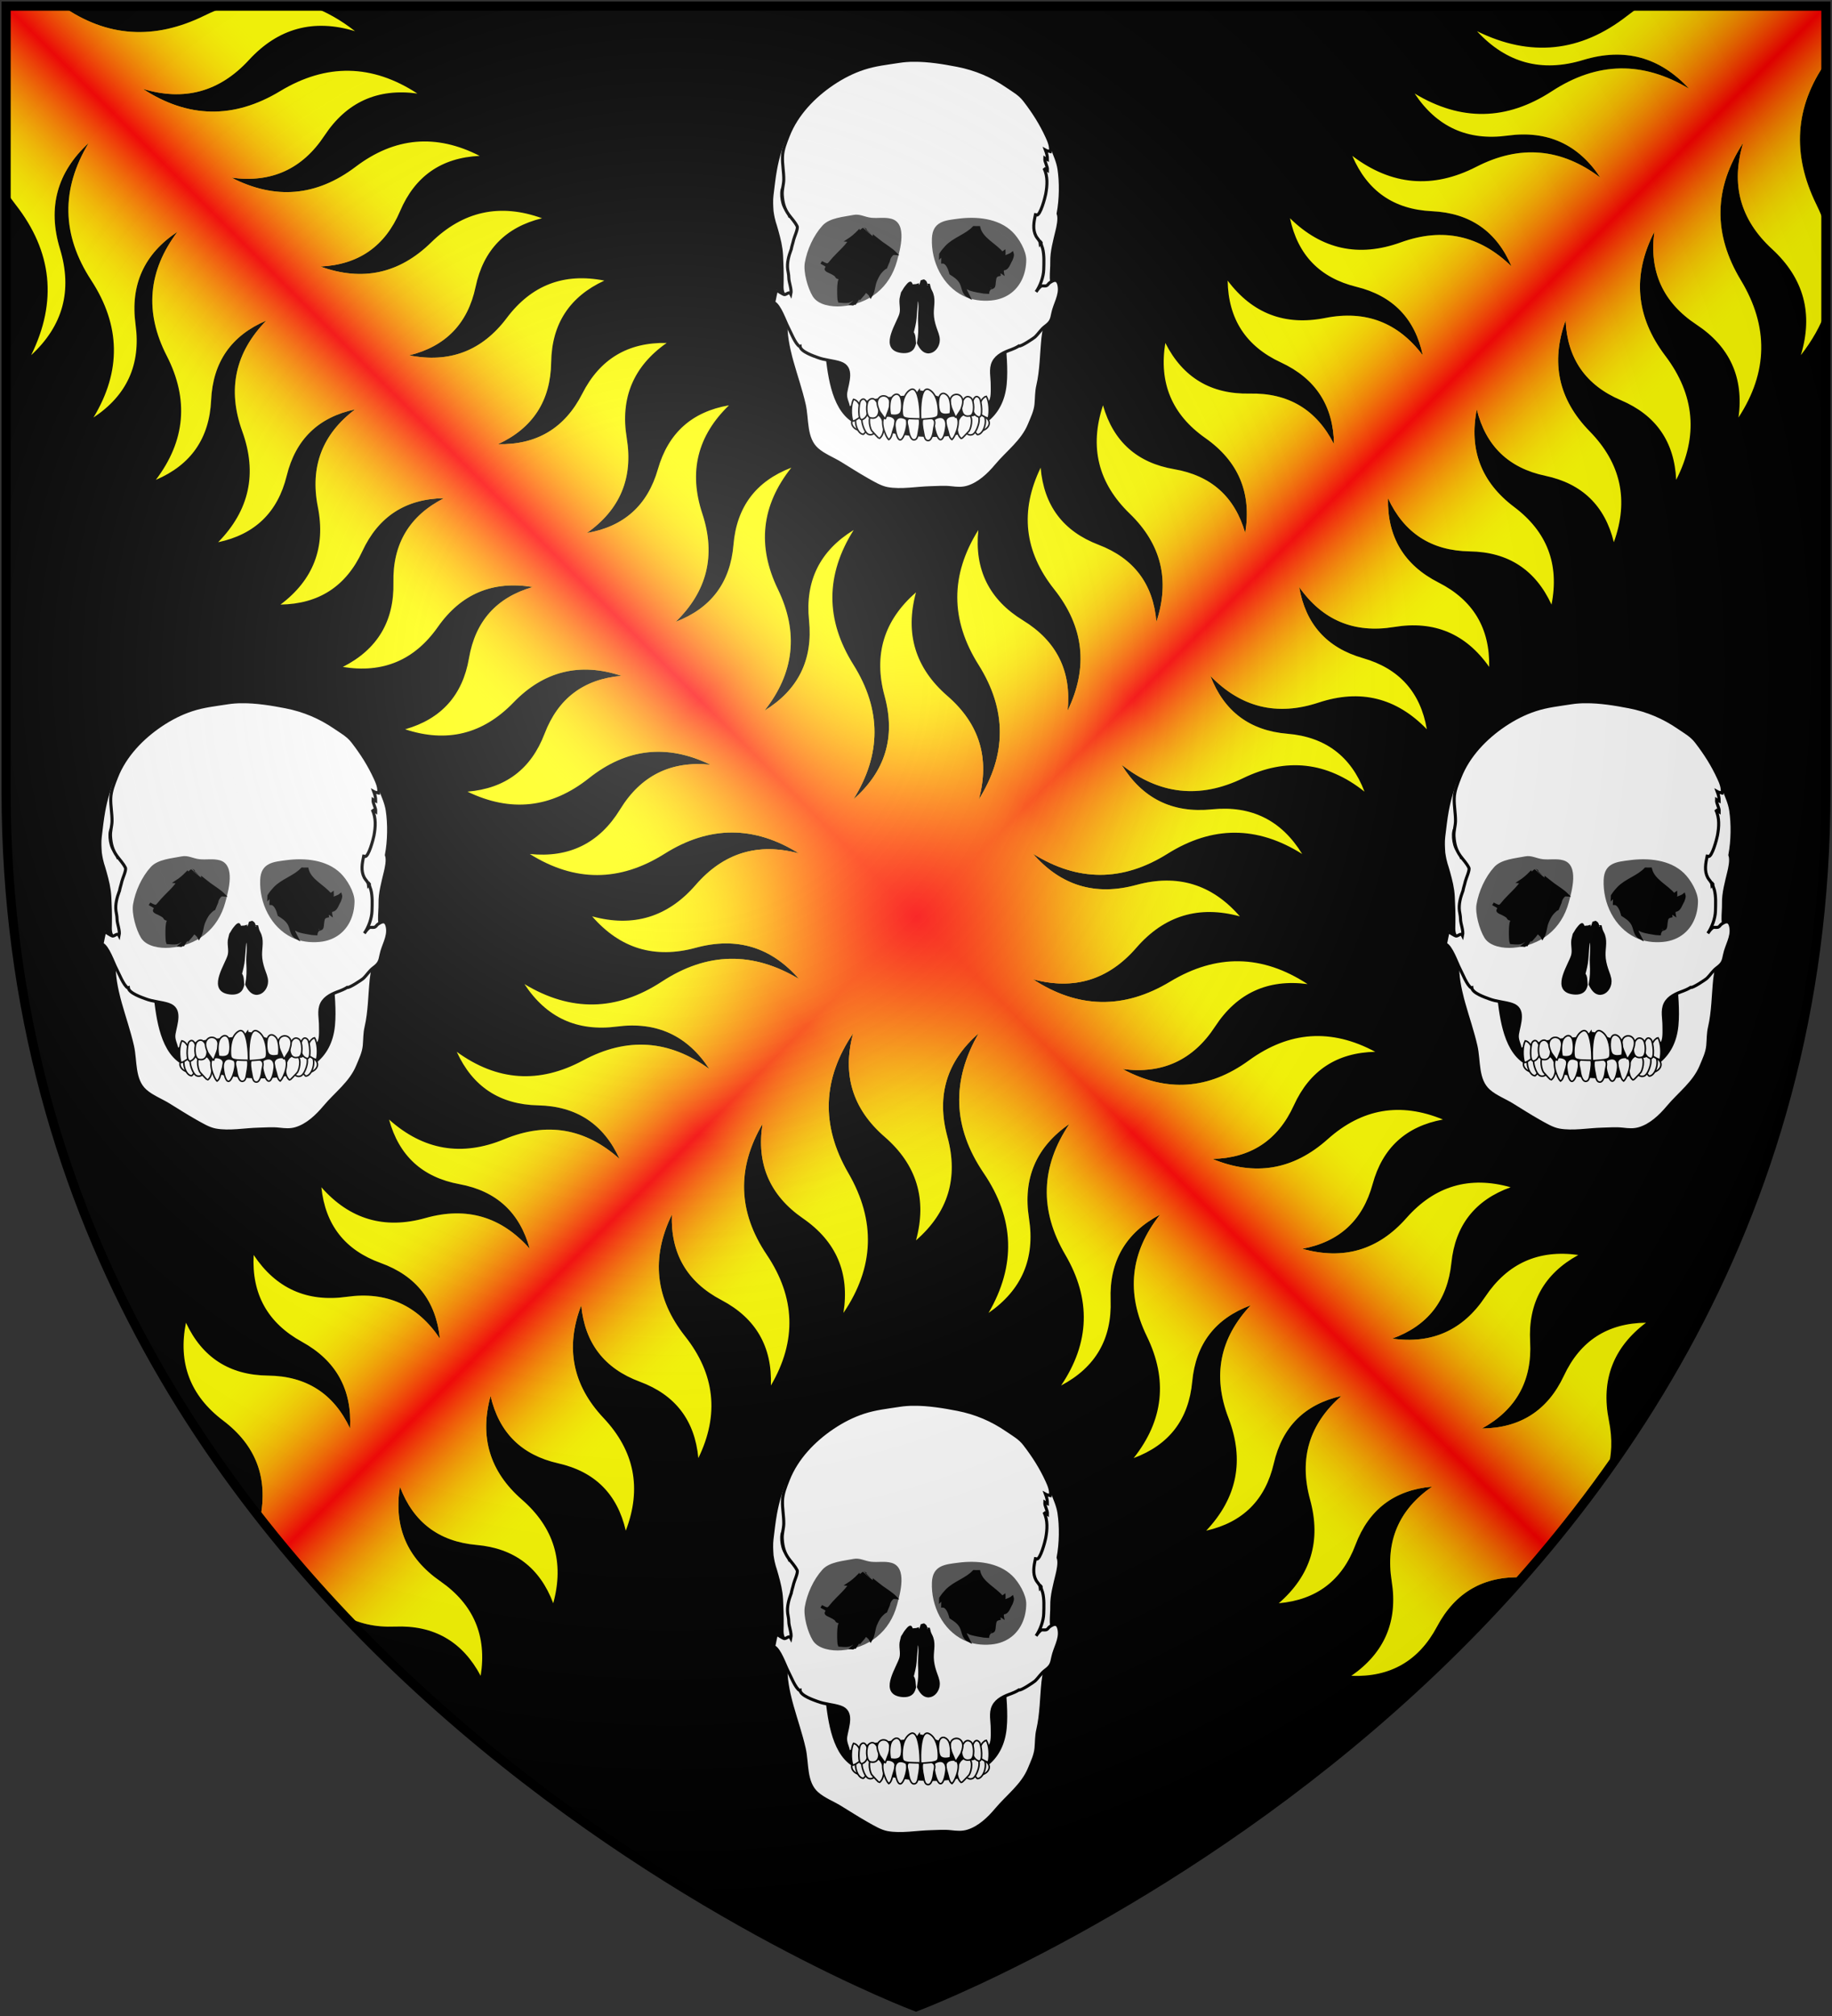 <svg xmlns="http://www.w3.org/2000/svg" width="600" height="660" xmlns:xlink="http://www.w3.org/1999/xlink">
<rect width="100%" height="100%" fill="#333333" stroke="none"/>
<defs>
  <radialGradient id="rg" gradientUnits="userSpaceOnUse" cx="220" cy="220" r="405">
    <stop style="stop-color:#fff;stop-opacity:.3" offset="0" />
    <stop style="stop-color:#fff;stop-opacity:.2" offset="0.2" />
    <stop style="stop-color:#666;stop-opacity:.1" offset="0.6" />
    <stop style="stop-color:#000;stop-opacity:.13" offset="1" />
  </radialGradient>
  <linearGradient id="red" gradientUnits="userSpaceOnUse" x1="0" x2="600" y1="0" y2="600">
    <stop style="stop-color:#ff0;stop-opacity:0" offset="0.44" />
    <stop style="stop-color:#f00;stop-opacity:1" offset="0.5" />
    <stop style="stop-color:#ff0;stop-opacity:0" offset="0.56" />
  </linearGradient>
  <linearGradient id="red2" gradientUnits="userSpaceOnUse" x1="0" x2="600" y1="600" y2="0">
    <stop style="stop-color:#ff0;stop-opacity:0" offset="0.44" />
    <stop style="stop-color:#f00;stop-opacity:1" offset="0.5" />
    <stop style="stop-color:#ff0;stop-opacity:0" offset="0.56" />
  </linearGradient>
  <radialGradient id="red3" gradientUnits="userSpaceOnUse" cx="300" cy="300" r="100">
    <stop style="stop-color:#f00;stop-opacity:1" offset="0" />
    <stop style="stop-color:#ff0;stop-opacity:0" offset="1" />
  </radialGradient>
  <path id="shield" d="m 2 2 v 257 c 0 286 298 398 298 398 c 0 0 298 -112 298 -398 V 2 Z"/>
  <path id="saltire" d="M 2 2 L 2 62.631 C 2.945 64.087 3.98 65.535 5.105 66.973 C 17.132 82.337 18.831 98.77 10.207 116.271 C 20.633 106.663 23.78 95.076 19.646 81.514 C 15.513 67.951 18.66 56.367 29.086 46.758 C 19.925 61.907 20.18 76.894 29.854 91.721 C 39.527 106.548 39.782 121.535 30.621 136.684 C 41.584 129.428 46.177 119.289 44.396 106.264 C 42.616 93.238 47.207 83.097 58.17 75.842 C 48.472 88.638 47.283 102.181 54.604 116.471 C 61.924 130.761 60.735 144.304 51.037 157.1 C 62.537 152.197 68.574 143.502 69.146 131.014 C 69.719 118.526 75.754 109.83 87.254 104.928 C 77.019 115.371 74.384 127.468 79.352 141.221 C 84.319 154.974 81.687 167.071 71.451 177.514 C 83.488 174.964 90.969 167.715 93.895 155.764 C 96.82 143.813 104.301 136.561 116.338 134.012 C 105.566 142.102 101.487 152.755 104.102 165.971 C 106.716 179.186 102.638 189.838 91.865 197.928 C 104.439 197.731 113.364 191.926 118.643 180.512 C 123.921 169.098 132.848 163.293 145.422 163.096 C 134.112 168.833 128.588 178.04 128.85 190.719 C 129.111 203.397 123.587 212.605 112.277 218.342 C 125.388 220.498 135.761 216.139 143.393 205.262 C 151.024 194.385 161.395 190.024 174.506 192.18 C 162.659 195.564 155.691 203.327 153.6 215.469 C 151.508 227.61 144.538 235.374 132.691 238.758 C 146.339 243.267 158.156 240.351 168.141 230.012 C 178.125 219.672 189.942 216.756 203.59 221.266 C 191.206 222.297 182.792 228.614 178.348 240.219 C 173.903 251.823 165.489 258.141 153.105 259.172 C 167.291 266.034 180.551 264.564 192.889 254.762 C 205.226 244.959 218.489 243.488 232.674 250.35 C 219.753 249.028 209.893 253.899 203.096 264.967 C 196.298 276.034 186.438 280.908 173.518 279.586 C 188.24 288.801 202.948 288.775 217.639 279.51 C 232.33 270.244 247.035 270.22 261.758 279.436 C 248.3 275.761 236.996 279.187 227.846 289.717 C 218.695 300.247 207.391 303.675 193.934 300 C 203.084 310.53 214.388 313.958 227.846 310.283 C 241.303 306.608 252.607 310.034 261.758 320.564 C 246.59 311.408 231.591 311.675 216.76 321.367 C 201.929 331.059 186.929 331.328 171.762 322.172 C 178.945 333.151 189.042 337.786 202.051 336.078 C 215.059 334.371 225.155 339.007 232.338 349.986 C 219.138 340.381 205.347 339.44 190.965 347.164 C 176.583 354.889 162.792 353.948 149.592 344.342 C 154.807 355.77 163.694 361.615 176.254 361.875 C 188.813 362.135 197.702 367.978 202.918 379.406 C 191.685 369.351 179.101 367.202 165.168 372.959 C 151.235 378.716 138.652 376.567 127.42 366.512 C 130.668 378.389 138.348 385.443 150.459 387.67 C 162.57 389.897 170.248 396.95 173.496 408.828 C 164.233 398.318 152.858 394.96 139.373 398.756 C 125.887 402.552 114.513 399.194 105.25 388.684 C 106.531 401.01 113.001 409.272 124.662 413.467 C 136.324 417.662 142.795 425.921 144.076 438.248 C 136.779 427.295 126.611 422.729 113.576 424.551 C 100.541 426.373 90.376 421.809 83.078 410.855 C 82.391 423.631 87.655 433.099 98.867 439.262 C 110.079 445.424 115.341 454.892 114.654 467.668 C 109.324 456.266 100.367 450.493 87.781 450.348 C 75.195 450.202 66.237 444.43 60.906 433.027 C 58.252 446.252 62.307 456.929 73.07 465.059 C 83.831 473.186 87.886 483.86 85.236 497.08 C 94.002 508.248 103.145 518.779 112.508 528.684 C 117.247 531.488 122.86 532.771 129.357 532.514 C 142.091 532.009 151.448 537.385 157.428 548.639 C 159.506 535.546 155.098 525.221 144.203 517.668 C 133.308 510.115 128.901 499.79 130.979 486.697 C 135.349 498.318 143.717 504.682 156.084 505.787 C 168.451 506.892 176.819 513.256 181.189 524.877 C 184.876 511.416 181.457 500.104 170.93 490.941 C 160.402 481.779 156.981 470.466 160.668 457.006 C 163.43 468.994 170.811 476.347 182.811 479.061 C 194.81 481.774 202.19 489.126 204.951 501.115 C 210.247 487.288 207.816 474.987 197.656 464.215 C 187.496 453.443 185.065 441.143 190.361 427.314 C 191.514 439.67 197.905 448.011 209.537 452.334 C 221.169 456.657 227.562 464.996 228.715 477.352 C 235.62 463.156 234.176 449.869 224.383 437.488 C 214.59 425.107 213.147 411.82 220.053 397.625 C 219.596 410.348 224.999 419.675 236.264 425.607 C 247.528 431.54 252.933 440.867 252.477 453.59 C 260.991 439.027 260.535 424.752 251.109 410.762 C 241.684 396.772 241.228 382.496 249.742 367.934 C 247.676 381.024 252.093 391.339 262.99 398.881 C 273.888 406.422 278.304 416.738 276.238 429.828 C 286.362 414.898 286.894 399.634 277.836 384.035 C 268.778 368.436 269.312 353.172 279.436 338.242 C 275.761 351.7 279.187 363.004 289.717 372.154 C 300.247 381.305 303.675 392.609 300 406.066 C 310.53 396.916 313.958 385.612 310.283 372.154 C 306.608 358.697 310.034 347.393 320.564 338.242 C 311.506 353.841 312.04 369.106 322.164 384.035 C 332.288 398.965 332.82 414.229 323.762 429.828 C 334.659 422.287 339.076 411.971 337.01 398.881 C 334.944 385.79 339.36 375.473 350.258 367.932 C 340.832 381.922 340.376 396.199 348.891 410.762 C 357.405 425.324 356.949 439.6 347.523 453.59 C 358.788 447.658 364.193 438.33 363.736 425.607 C 363.28 412.884 368.683 403.555 379.947 397.623 C 370.154 410.004 368.71 423.293 375.615 437.488 C 382.521 451.683 381.078 464.971 371.285 477.352 C 382.917 473.028 389.309 464.69 390.461 452.334 C 391.613 439.978 398.007 431.638 409.639 427.314 C 399.479 438.086 397.045 450.387 402.342 464.215 C 407.638 478.043 405.207 490.341 395.047 501.113 C 407.046 498.399 414.428 491.049 417.189 479.061 C 419.951 467.072 427.331 459.72 439.33 457.006 C 428.803 466.169 425.383 477.481 429.07 490.941 C 432.757 504.402 429.336 515.712 418.809 524.875 C 431.175 523.77 439.545 517.408 443.916 505.787 C 448.287 494.166 456.655 487.802 469.021 486.697 C 458.127 494.251 453.719 504.575 455.797 517.668 C 457.875 530.761 453.467 541.083 442.572 548.637 C 455.306 549.141 464.663 543.768 470.643 532.514 C 476.621 521.262 485.975 515.887 498.705 516.389 C 508.283 505.505 517.551 493.936 526.324 481.656 C 527.934 476.658 528.146 471.131 526.928 465.059 C 524.274 451.834 528.328 441.155 539.092 433.025 C 526.506 433.171 517.549 438.945 512.219 450.348 C 506.888 461.75 497.93 467.523 485.344 467.668 C 496.556 461.506 501.82 452.037 501.133 439.262 C 500.446 426.486 505.708 417.018 516.92 410.855 C 503.885 409.033 493.72 413.598 486.422 424.551 C 479.124 435.504 468.959 440.07 455.924 438.248 C 467.585 434.053 474.055 425.793 475.336 413.467 C 476.617 401.14 483.089 392.878 494.75 388.684 C 481.264 384.887 469.89 388.246 460.627 398.756 C 451.364 409.266 439.987 412.624 426.502 408.828 C 438.613 406.601 446.293 399.548 449.541 387.67 C 452.789 375.792 460.469 368.739 472.58 366.512 C 458.647 360.755 446.063 362.904 434.83 372.959 C 423.598 383.014 411.015 385.163 397.082 379.406 C 409.642 379.146 418.53 373.303 423.746 361.875 C 428.962 350.447 437.849 344.602 450.408 344.342 C 436.026 336.617 422.235 337.558 409.035 347.164 C 395.835 356.77 382.044 357.711 367.662 349.986 C 380.671 351.694 390.766 347.057 397.949 336.078 C 405.132 325.099 415.23 320.462 428.238 322.17 C 413.407 312.478 398.408 312.21 383.24 321.367 C 368.073 330.524 353.073 330.256 338.242 320.564 C 351.7 324.239 363.004 320.813 372.154 310.283 C 381.305 299.753 392.609 296.325 406.066 300 C 396.916 289.47 385.612 286.042 372.154 289.717 C 358.697 293.392 347.393 289.966 338.242 279.436 C 352.933 288.701 367.639 288.725 382.361 279.51 C 397.084 270.294 411.792 270.32 426.482 279.586 C 419.685 268.519 409.825 263.645 396.904 264.967 C 383.984 266.289 374.124 261.417 367.326 250.35 C 379.664 260.152 392.926 261.624 407.111 254.762 C 421.297 247.9 434.557 249.369 446.895 259.172 C 442.45 247.567 434.036 241.25 421.652 240.219 C 409.269 239.188 400.855 232.87 396.41 221.266 C 406.395 231.606 418.211 234.521 431.859 230.012 C 445.507 225.503 457.324 228.418 467.309 238.758 C 465.217 226.616 458.247 218.853 446.4 215.469 C 434.554 212.085 427.585 204.323 425.494 192.182 C 433.126 203.059 443.496 207.418 456.607 205.262 C 469.718 203.106 480.091 207.467 487.723 218.344 C 487.984 205.665 482.46 196.458 471.15 190.721 C 459.841 184.984 454.317 175.776 454.578 163.098 C 459.857 174.512 468.783 180.317 481.357 180.514 C 493.931 180.711 502.858 186.516 508.137 197.93 C 510.751 184.714 506.673 174.063 495.9 165.973 C 485.128 157.883 481.048 147.229 483.662 134.014 C 486.588 145.965 494.071 153.216 506.107 155.766 C 518.144 158.315 525.625 165.565 528.551 177.516 C 533.518 163.763 530.884 151.666 520.648 141.223 C 510.413 130.78 507.779 118.681 512.746 104.928 C 513.319 117.416 519.356 126.113 530.855 131.016 C 542.355 135.918 548.392 144.613 548.965 157.102 C 556.285 142.812 555.097 129.269 545.398 116.473 C 535.7 103.677 534.512 90.133 541.832 75.844 C 540.052 88.87 544.643 99.01 555.605 106.266 C 566.568 113.521 571.159 123.662 569.379 136.688 C 579.052 121.861 579.309 106.873 570.148 91.725 C 560.987 76.576 561.243 61.587 570.916 46.76 C 566.783 60.322 569.93 71.909 580.355 81.518 C 590.781 91.126 593.926 102.711 589.793 116.273 C 593.522 111.51 596.256 106.643 598 101.674 L 598 74.549 C 597.182 72.046 596.152 69.522 594.896 66.975 C 586.777 50.497 587.815 34.966 598 20.383 L 598 2 L 537.369 2 C 535.913 2.945 534.465 3.98 533.027 5.105 C 517.663 17.132 501.23 18.831 483.729 10.207 C 493.337 20.633 504.924 23.78 518.486 19.646 C 532.049 15.513 543.633 18.66 553.242 29.086 C 538.093 19.925 523.106 20.18 508.279 29.854 C 493.452 39.527 478.465 39.782 463.316 30.621 C 470.572 41.584 480.711 46.177 493.736 44.396 C 506.762 42.616 516.903 47.207 524.158 58.17 C 511.362 48.472 497.819 47.283 483.529 54.604 C 469.239 61.924 455.696 60.735 442.9 51.037 C 447.803 62.537 456.498 68.574 468.986 69.146 C 481.474 69.719 490.17 75.754 495.072 87.254 C 484.629 77.019 472.532 74.384 458.779 79.352 C 445.026 84.319 432.929 81.687 422.486 71.451 C 425.036 83.488 432.285 90.969 444.236 93.895 C 456.187 96.82 463.439 104.301 465.988 116.338 C 457.898 105.566 447.245 101.487 434.029 104.102 C 420.814 106.716 410.162 102.638 402.072 91.865 C 402.269 104.439 408.074 113.364 419.488 118.643 C 430.902 123.921 436.707 132.848 436.904 145.422 C 431.167 134.112 421.96 128.588 409.281 128.85 C 396.603 129.111 387.395 123.587 381.658 112.277 C 379.502 125.388 383.861 135.761 394.738 143.393 C 405.615 151.024 409.976 161.395 407.82 174.506 C 404.436 162.659 396.673 155.691 384.531 153.6 C 372.39 151.508 364.626 144.538 361.242 132.691 C 356.733 146.339 359.649 158.156 369.988 168.141 C 380.328 178.125 383.244 189.942 378.734 203.59 C 377.703 191.206 371.386 182.792 359.781 178.348 C 348.177 173.903 341.859 165.489 340.828 153.105 C 333.966 167.291 335.436 180.551 345.238 192.889 C 355.041 205.226 356.512 218.489 349.65 232.674 C 350.972 219.753 346.101 209.893 335.033 203.096 C 323.966 196.298 319.092 186.438 320.414 173.518 C 311.199 188.24 311.225 202.948 320.49 217.639 C 329.756 232.33 329.78 247.035 320.564 261.758 C 324.239 248.3 320.813 236.996 310.283 227.846 C 299.753 218.695 296.325 207.391 300 193.934 C 289.47 203.084 286.042 214.388 289.717 227.846 C 293.392 241.303 289.966 252.607 279.436 261.758 C 288.701 247.067 288.725 232.361 279.51 217.639 C 270.294 202.916 270.32 188.208 279.586 173.518 C 268.519 180.315 263.645 190.175 264.967 203.096 C 266.289 216.016 261.417 225.876 250.35 232.674 C 260.152 220.336 261.624 207.074 254.762 192.889 C 247.9 178.703 249.369 165.443 259.172 153.105 C 247.567 157.55 241.25 165.964 240.219 178.348 C 239.188 190.731 232.87 199.145 221.266 203.59 C 231.606 193.605 234.521 181.789 230.012 168.141 C 225.503 154.493 228.418 142.676 238.758 132.691 C 226.616 134.783 218.853 141.753 215.469 153.6 C 212.085 165.446 204.323 172.415 192.182 174.506 C 203.059 166.874 207.418 156.504 205.262 143.393 C 203.106 130.282 207.467 119.909 218.344 112.277 C 205.665 112.016 196.458 117.54 190.721 128.85 C 184.984 140.159 175.776 145.683 163.098 145.422 C 174.512 140.143 180.317 131.217 180.514 118.643 C 180.711 106.069 186.516 97.142 197.93 91.863 C 184.714 89.249 174.063 93.327 165.973 104.1 C 157.883 114.872 147.229 118.952 134.014 116.338 C 145.965 113.412 153.216 105.929 155.766 93.893 C 158.315 81.856 165.565 74.375 177.516 71.449 C 163.763 66.482 151.666 69.116 141.223 79.352 C 130.78 89.587 118.681 92.221 104.928 87.254 C 117.416 86.681 126.113 80.644 131.016 69.145 C 135.918 57.645 144.613 51.608 157.102 51.035 C 142.812 43.715 129.269 44.903 116.473 54.602 C 103.677 64.3 90.133 65.488 75.844 58.168 C 88.87 59.948 99.01 55.357 106.266 44.395 C 113.521 33.432 123.662 28.841 136.688 30.621 C 121.861 20.948 106.873 20.691 91.725 29.852 C 76.576 39.013 61.587 38.757 46.76 29.084 C 60.322 33.217 71.909 30.07 81.518 19.645 C 91.126 9.219 102.711 6.074 116.273 10.207 C 111.51 6.478 106.643 3.744 101.674 2 L 74.549 2 C 72.046 2.818 69.522 3.848 66.975 5.104 C 50.497 13.223 34.966 12.185 20.383 2 L 2 2 z" />
	<g id="skull" style="fill:#ffffff;stroke:#000000;stroke-width:1">
		<path style="fill:#000000;stroke:none;" d="m 24.094,-18.808 c -1.316,-1.623 -13.231,8.614 -14.577,7.14 -1.647,-1.805 -4.392,-0.499 -6.485,-0.508 -4.289,-0.02 -8.438,-0.346 -12.737,0.021 -6.567,-7.623 -15.897,-4.191 -18.282,-1.918 -3.042,3.494 -7.985,15.741 1.365,19.564 -1.087,1.891 0.234,5.178 1.3,6.865 1.507,2.386 5.409,2.228 7.963,2.088 2.373,-0.132 3.947,-0.556 5.752,0.914 0.691,0.564 1.944,1.271 2.293,2.124 0.414,1.004 -0.305,2.428 -0.249,3.579 0.11,2.34 0.045,5.815 2.828,6.575 3.223,0.879 4.618,-1.758 6.333,-3.503 1.264,1.344 2.005,3.405 3.963,3.909 3.31,0.849 3.968,-2.781 4.011,-5.254 0.02,-1.233 -0.825,-3.831 -0.361,-4.883 0.714,-1.625 4.004,-1.68 5.45,-1.835 3.599,-0.384 7.493,0.31 11.031,-0.58 5.556,-1.4 3.84,-8.385 3.403,-12.49 9.597,-6.424 9.417,-11.151 -2.998,-21.807 z" />
		<path d="m 30.4,16.11 c -1.848,1.254 -1.729,1.905 -1.613,4.172 0.266,5.108 0.91,10.4 0.418,15.464 -2.144,22.069 -31.865,17.545 -46.82,13.323 -8.79,-2.483 -10.431,-13.904 -11.416,-21.691 -0.403,-3.191 -0.008,-6.336 -1.746,-9.229 -1.449,-2.406 -4.516,-5.703 -7.313,-6.442 -7.783,-2.052 -3.227,14.208 -2.488,16.826 1.308,4.655 2.886,9.185 3.964,13.908 1.116,4.88 0.193,11.119 4.269,14.69 2.178,1.909 5.023,2.969 7.51,4.486 2.958,1.806 5.903,3.714 8.876,5.386 1.983,1.115 4.346,2.549 6.565,2.951 4.552,0.829 9.597,-0.187 14.218,-0.289 2.268,-0.05 4.372,-0.252 6.639,0.007 1.909,0.217 3.572,0.373 5.423,-0.179 3.782,-1.127 6.967,-4.195 9.413,-7.115 3.681,-4.4 8.575,-7.902 10.814,-13.352 0.904,-2.209 1.973,-4.314 2.194,-6.726 0.193,-2.103 0.106,-3.981 0.589,-6.046 1.169,-4.997 1.164,-10.489 1.688,-15.612 0.2,-1.962 1.033,-5.427 0.606,-7.296 -0.417,-1.826 -1.94,-1.569 -3.619,-1.172 -2.868,0.675 -5.744,2.289 -8.172,3.934 z" />
		<path d="m -40.848,-47.922 c -1.964,1.418 -3.086,5.328 -3.764,7.572 -0.556,1.832 -1.049,3.903 -1.398,5.807 -0.508,2.763 -0.814,5.695 -1.158,8.471 -0.211,1.693 -0.101,3.573 0.016,5.271 0.535,3.608 0.939,3.911 1.582,6.396 0.749,2.698 1.39,5.201 1.531,7.988 0.144,2.864 0.248,5.676 0.195,8.506 -0.053,2.976 -0.332,4.173 2.43,5.934 3.686,2.353 1.458,-1.511 1.467,-3.811 0.02,-3.834 -0.388,-7.964 0.17,-11.867 0.197,-1.381 1.048,-2.989 1.092,-4.305 0.008,-0.237 -0.015,-0.472 -0.051,-0.705 0.295,-0.325 0.61,-0.774 0.951,-1.369 -0.56,-0.677 -2.308,-5.718 -3.268,-5.461 -0.153,0.041 -0.288,0.092 -0.414,0.15 -0.222,-0.592 -0.327,-1.234 -0.295,-1.875 -0.142,-0.053 -0.271,0.049 -0.369,0.004 -1.695,-0.776 -2.311,-5.778 -1.488,-7.295 0.16,0.126 0.509,0.295 0.68,0.438 -0.134,-0.56 -0.191,-1.221 -0.154,-1.834 0.13,-0.028 0.261,-0.054 0.393,-0.082 0.128,-0.757 -0.272,-1.186 -0.381,-1.889 -0.392,-2.542 0.197,-5.335 0.336,-7.895 0.144,-2.708 0.262,-5.848 1.898,-8.15 z" />
		<path d="M 42.021 -47.459 C 41.505 -46.475 41.898 -45.257 41.586 -44.156 C 41.36 -43.364 40.672 -42.928 40.541 -42.049 C 40.307 -40.418 40.842 -38.374 40.727 -36.658 C 40.631 -35.237 40.215 -33.993 40.307 -32.568 C 40.387 -31.292 40.887 -30.096 40.961 -28.797 C 41.08 -26.662 40.134 -25.994 39.59 -24.289 C 39.219 -23.121 39.225 -21.81 39.26 -20.492 C 38.855 -20.288 38.456 -20.074 38.371 -19.99 C 37.814 -19.449 37.491 -18.671 37.25 -17.951 C 36.734 -16.387 36.478 -12.387 38.236 -11.361 C 38.293 -11.328 38.349 -11.299 38.406 -11.273 C 38.812 -11.092 39.163 -11.153 39.471 -11.344 C 39.53 -10.973 39.602 -10.596 39.699 -10.209 C 40.729 -6.12 41.619 -0.906 39.938 3.18 C 38.645 6.319 42.225 8.108 44.129 5.391 C 45.008 4.131 44.371 2.577 44.322 1.123 C 44.318 1.067 44.318 1.011 44.316 0.953 C 44.281 -0.78 44.503 -2.512 44.469 -4.246 C 44.4 -7.663 45.424 -11.202 46.201 -14.502 C 46.458 -15.594 47.175 -18.493 46.553 -20.084 C 47.446 -24.784 47.492 -30.327 46.83 -34.699 C 46.461 -37.121 45.43 -39.259 44.584 -41.527 C 43.865 -43.449 43.512 -45.942 42.021 -47.459 z " />
		<path d="m -0.762,-70.277 c -1.598,0.012 -3.166,0.12 -4.672,0.357 -4.113,0.647 -7.774,0.999 -11.727,2.289 -3.564,1.165 -6.942,2.905 -10.051,4.99 -6.224,4.173 -11.885,10.023 -14.635,17.098 -0.855,2.202 -1.798,4.472 -1.877,6.863 -0.085,2.481 0.451,5.012 0.418,7.508 -0.021,1.549 -0.607,3.251 -0.49,4.984 0.167,2.491 0.653,4.438 2.078,6.393 1,1.372 2.028,2.378 2.791,3.877 0.381,0.745 -0.968,3.571 -1.148,4.422 -0.223,1.047 -0.626,2.135 -0.805,3.201 -0.009,0.02 -0.051,0.087 -0.057,0.102 -0.747,1.998 -1.354,4.227 -1.08,6.373 0.138,1.053 0.338,1.621 0.352,2.633 0.022,1.756 1.046,3.807 0.678,5.49 -0.53,-1.063 -1.378,0.165 -2.107,0.143 -0.342,-0.011 -2.599,-1.393 -2.537,-1.578 -0.457,1.335 -0.632,2.851 -0.971,4.178 1.909,0.741 3.784,6.316 4.719,8.055 0.839,1.562 2.352,5.521 3.775,6.334 0.05,-0.022 0.097,-0.034 0.146,-0.053 0.177,1.773 4.575,3.204 5.652,3.617 2.501,0.96 5.081,1.002 7.547,1.832 4.332,1.46 2.312,6.322 1.752,9.654 -0.316,1.887 0.643,3.2 0.928,4.9 0.115,0.102 0.52,0.33 0.672,0.428 -0.884,-0.563 3.269,-1.604 3.375,-1.629 1.63,-0.4 3.251,-0.851 4.906,-1.148 3.161,-0.568 6.377,-0.7 9.566,-1.027 1.755,-0.184 3.649,-0.28 4.525,-1.623 0.016,0.093 0.02,0.189 0.041,0.281 -0.261,-1.133 4.625,1.027 4.949,1.166 2.05,0.896 4.511,0.78 6.705,1.066 2.171,0.285 4.355,0.772 6.559,0.652 1.063,-0.058 3.935,0.661 4.74,0.189 1.307,-0.768 0.987,-4.441 1.01,-5.76 0.041,-2.415 -0.743,-5.165 0.398,-7.438 1.11,-2.212 3.632,-3.306 5.855,-4.094 0.426,-0.15 1.541,-0.61 2.492,-1.195 0.563,0.362 4.95,-2.623 5.248,-2.906 1.28,-1.214 1.947,-2.497 3.363,-3.547 1.848,-1.37 2.066,-2.134 2.488,-4.271 0.593,-2.986 2.585,-5.783 2.068,-8.877 -0.441,-2.628 -1.804,-1.986 -3.131,-1.064 -0.357,0.248 -0.518,0.693 -0.941,0.906 -0.519,0.261 -1.422,-0.012 -1.746,0.16 -0.641,0.343 -1.231,1.17 -1.74,1.902 1.353,-1.933 2.448,-4.91 2.512,-7.297 0.06,-2.276 0.206,-4.775 -0.375,-6.99 -0.128,-0.49 -0.852,-1.85 -0.236,-2.332 -0.219,0.171 -0.386,0.406 -0.547,0.648 -0.087,-0.793 -0.988,-1.544 -1.367,-2.27 -1.178,-2.248 -0.703,-4.582 -0.193,-7.078 0.18,0.004 0.2,0.139 0.367,0.178 1.234,0.274 2.811,-5.847 2.998,-6.857 0.53,-2.848 0.725,-5.773 -0.545,-8.477 0.305,0.242 0.794,0.379 1.133,0.637 0.058,-1.364 -0.974,-2.578 -0.891,-3.908 0.314,0.221 0.652,0.262 0.879,0.381 0.015,-1.008 -0.289,-2.083 -0.639,-3.021 0.461,0.271 1.091,0.28 1.586,0.424 0.305,-1.585 -0.433,-3.339 -1.078,-4.744 -2.036,-4.453 -4.426,-8.181 -7.387,-12.027 -1.577,-2.054 -3.578,-3.12 -5.648,-4.543 -5.035,-3.464 -10.33,-5.716 -16.348,-6.891 -4.45,-0.868 -9.511,-1.702 -14.305,-1.666 z m 19.719,54.777 c 0.502,0.021 0.996,0.042 1.604,0.02 0.887,3.76 5.318,5.559 7.611,8.393 0.209,-0.12 0.504,-0.245 0.682,-0.373 0.041,0.62 -0.137,1.272 -0.488,1.814 0.785,-0.307 2.38,-0.71 3.15,-1.34 0.21,0.662 -0.13,1.302 -0.371,2.01 -0.053,0.089 -0.108,0.165 -0.16,0.26 -0.13,0.238 -0.25,0.483 -0.365,0.73 -0.455,0.98 -1.018,2.227 -2.293,1.984 0.056,0.36 -0.13,0.851 -0.055,1.207 -0.258,-0.187 -0.791,-0.199 -1.01,-0.322 0.064,0.29 -0.11,0.723 -0.055,1.016 -1.462,0.323 -1.352,1.135 -1.559,2.363 -0.073,0.446 -0.019,1.337 -0.383,1.689 -0.106,0.101 -1.163,0.52 -1.018,0.254 -0.303,0.548 -0.714,0.94 -0.77,1.553 -0.502,0.034 -6.255,-0.896 -6.158,-1.371 -1.783,-0.63 -1.475,0.018 -0.145,2.592 -1.932,-1.065 -1.533,-3.09 -2.615,-4.744 -0.833,-1.274 -1.997,-1.997 -3.162,-2.748 -0.018,-0.073 -0.033,-0.142 -0.053,-0.217 -0.298,-1.122 -1.112,-3.518 -2.604,-3.49 0.006,-0.168 0.011,-0.335 0.02,-0.512 0.04,-0.828 -0.057,-1.607 -0.141,-2.406 -0.019,0.42 -0.282,0.721 -0.574,1.016 0.005,-0.21 0.023,-0.419 0.035,-0.629 0.582,-0.922 1.359,-1.847 1.918,-2.432 2.555,-2.69 6.551,-3.704 8.957,-6.316 z m -36.051,0.469 c -0.004,0.003 5.109,4.069 5.785,4.568 1.494,1.103 3.206,2.092 4.533,3.439 -0.167,-0.014 -0.332,-0.017 -0.471,-0.018 -0.268,-2.66e-4 -0.58,0.176 -0.932,0.6 -0.486,0.587 -0.751,1.185 -0.846,1.83 -0.273,0.691 -0.627,1.413 -0.9,2.148 -0.231,0.118 -0.457,0.252 -0.662,0.43 -1.398,1.214 -1.962,2.221 -2.658,3.865 -0.673,1.592 -0.622,3.489 -1.531,4.971 -0.113,-0.289 -1.623,-1.791 -1.812,-1.482 -0.438,0.716 -1.059,1.458 -1.594,2.039 -0.027,-0.105 -0.053,-0.209 -0.08,-0.312 -0.638,0.453 -1.398,1.559 -1.779,2.262 -0.143,-0.002 -0.125,-0.131 -0.268,-0.127 -0.109,0.052 -0.15,0.264 -0.266,0.305 -0.099,-0.04 -0.206,-0.057 -0.316,-0.064 0.638,-0.539 1.236,-1.235 1.436,-1.971 -1.014,-0.077 -1.677,0.987 -2.674,1.182 -0.884,0.171 -2.097,0.024 -2.986,-0.041 -0.25,-0.526 -0.455,-7.329 0.438,-7.012 -0.089,-0.032 -0.572,-0.172 -0.637,-0.086 0.115,-0.15 0.194,-0.494 0.328,-0.646 -1.125,0.166 -0.887,-0.505 -1.441,-0.883 -0.248,-0.168 -0.468,-0.316 -0.701,-0.455 -0.253,-0.15 -0.521,-0.292 -0.857,-0.441 -0.293,-0.13 -1.214,-0.516 -1.385,-0.779 -0.286,-0.444 0.474,-0.733 0.309,-1.029 -0.367,-0.659 -1.334,-0.93 -1.951,-1.359 0.101,0.055 0.189,0.112 0.293,0.166 2.236,1.172 1.887,0.711 3.729,-1.34 1.745,-1.941 3.976,-3.795 5.389,-5.965 -0.203,-0.045 -0.415,-0.05 -0.621,-0.07 1.235,-0.794 2.391,-1.763 3.533,-2.941 0.077,0.148 0.134,0.298 0.215,0.432 0.377,-0.459 0.9,-0.922 1.383,-1.213 z m 19.334,17.045 c 0.616,-0.094 1.044,0.587 0.965,1.275 -0.003,0.043 0.478,0.097 0.908,0.105 0.135,0.673 0.346,1.322 0.68,1.943 1.299,2.414 0.503,4.715 0.537,7.279 0.02,1.586 0.383,3.154 0.885,4.678 0.446,1.364 1.09,2.653 1.086,4.002 0,0.237 -0.02,0.476 -0.062,0.717 -0.285,1.536 -1.402,3.043 -3.006,3.176 -1.655,0.136 -2.695,-1.419 -3.42,-2.91 0.454,-2.321 0.515,-4.429 0.357,-6.965 -0.161,-2.588 0.566,-5.709 -0.293,-8.094 -0.575,0.296 -0.597,0.774 -0.691,1.408 l 0.002,-0.48 c -0.15,2.118 -0.361,3.919 -0.496,5.971 -0.104,1.536 -0.581,3.347 -0.959,4.777 0.756,0.782 0.609,2.281 0.771,3.516 -0.173,0.667 -0.39,1.309 -0.828,1.789 -1.025,1.115 -3.016,1.039 -4.369,0.68 -5.529,-1.462 -0.039,-9.172 0.746,-12.107 0.506,-1.884 -0.349,-3.83 0.207,-5.65 0.124,-0.405 0.216,-0.807 0.299,-1.209 0.304,-0.445 0.58,-0.918 0.846,-1.373 0.109,-0.185 1.606,-2.242 1.826,-1.766 0.156,0.344 0.343,0.596 0.418,0.979 0.741,-0.364 1.26,-0.146 1.742,-0.314 -0.007,0.064 -0.008,0.132 -0.016,0.195 1.201,0.482 1.31,-0.7 1.59,-1.531 0.095,-0.047 0.187,-0.076 0.275,-0.09 z" />
		<g style="stroke-width:0.5">
			<path d="m -20.11,50.197 c 0.489,0.422 1.942,1.079 2.631,0.601 0.816,-0.568 1.498,-2.554 0.894,-3.44 -2.018,-2.963 -6.408,0.335 -3.525,2.839 z" />
			<path d="m -15.732,47.116 c -0.339,-0.715 -1.3,-1.475 -2.128,-1.46 -0.376,0.007 -1.626,0.453 -1.765,0.866 -0.432,1.296 -0.056,3.261 0.72,4.474 0.254,0.397 0.634,0.851 1.066,1.039 0.74,0.322 0.659,0.102 1.184,-0.45 0.331,-0.351 1.123,-0.837 1.278,-1.291 0.184,-0.536 -0.102,-2.647 -0.355,-3.178 z" />
			<path d="m -15.325,46.028 c -0.965,-0.147 -1.564,-0.997 -2.158,0.002 -0.315,0.528 -0.274,1.405 -0.208,2.009 0.115,1.066 0.955,3.637 2.035,4.12 1.385,0.617 2.657,-0.583 2.679,-1.986 0.005,-0.404 -0.461,-1.288 -0.542,-1.761 -0.079,-0.469 -0.045,-1.131 -0.234,-1.561 -0.414,-0.932 -1.496,-0.706 -2.164,-1.296" />
			<path d="m -14.274,51.285 c 0.665,0.764 2.177,2.344 2.238,2.304 2.362,-1.528 1.938,-7.966 -1.479,-8.106 -2.524,-0.103 -1.803,4.105 -1.054,5.431 0.034,0.06 0.142,0.192 0.295,0.371 z" />
			<path d="m -7.051,47.139 c 0.095,0.147 0.164,0.311 0.195,0.494 0.171,0.981 -0.518,2.734 -0.78,3.707 -0.234,0.871 -0.461,2.08 -1.276,2.587 -1.23,-1.038 -3.355,-7.158 -0.8,-7.678 0.882,-0.18 2.158,0.12 2.661,0.89 z" />
			<path d="m -3.397,47.148 c 1.164,0.629 -0.375,6.589 -1.659,6.847 -1.264,0.253 -1.776,-3.607 -1.835,-4.428 -0.175,-2.431 1.225,-3.645 3.494,-2.419 z" />
			<path d="m 0.79,46.845 c 0.8,0.253 0.222,3.523 0.093,4.099 -0.169,0.753 -0.244,2.518 -1.025,2.926 -1.697,0.89 -2.277,-2.563 -2.374,-3.506 -0.071,-0.686 -0.432,-1.617 -0.403,-2.275 0.081,-1.815 2.5,-1.623 3.709,-1.245 z" />
			<path d="m 23.013,50.335 c -0.494,0.416 -1.957,1.053 -2.638,0.565 -0.81,-0.579 -1.466,-2.574 -0.847,-3.452 2.056,-2.934 6.402,0.421 3.485,2.886 z" />
			<path d="m 18.673,47.197 c 0.351,-0.711 1.321,-1.459 2.15,-1.431 0.375,0.012 1.621,0.474 1.753,0.888 0.414,1.303 0.015,3.262 -0.78,4.465 -0.26,0.393 -0.646,0.842 -1.079,1.025 -0.745,0.312 -0.661,0.093 -1.177,-0.466 -0.328,-0.355 -1.112,-0.851 -1.262,-1.307 -0.176,-0.542 0.138,-2.647 0.395,-3.174 z" />
			<path d="m 18.282,46.102 c 0.968,-0.134 1.574,-0.977 2.161,0.032 0.305,0.532 0.254,1.409 0.18,2.013 -0.132,1.065 -1.002,3.624 -2.089,4.093 -1.392,0.598 -2.649,-0.617 -2.652,-2.022 0,-0.404 0.481,-1.283 0.565,-1.754 0.087,-0.47 0.058,-1.132 0.254,-1.558 0.426,-0.926 1.508,-0.686 2.181,-1.267" />
			<path d="m 17.162,51.344 c -0.675,0.755 -2.209,2.316 -2.271,2.275 -2.341,-1.558 -1.83,-7.989 1.59,-8.086 2.525,-0.069 1.748,4.128 0.982,5.446 -0.034,0.058 -0.144,0.189 -0.302,0.365 z" />
			<path d="m 9.997,47.104 c -0.099,0.144 -0.169,0.307 -0.203,0.489 -0.184,0.981 0.483,2.743 0.731,3.719 0.221,0.874 0.432,2.085 1.241,2.603 1.245,-1.022 3.45,-7.113 0.903,-7.668 -0.882,-0.189 -2.161,0.094 -2.672,0.857 z" />
			<path d="m 6.339,47.065 c -1.172,0.612 0.289,6.592 1.572,6.868 1.259,0.27 1.821,-3.584 1.891,-4.402 0.207,-2.431 -1.174,-3.66 -3.462,-2.465 z" />
			<path d="m 2.409,47.107 c -0.794,0.265 -0.167,3.526 -0.028,4.099 0.18,0.751 0.285,2.516 1.071,2.912 1.711,0.863 2.236,-2.599 2.318,-3.545 0.06,-0.687 0.406,-1.622 0.367,-2.28 -0.111,-1.817 -2.526,-1.586 -3.729,-1.186 z" />
			<path d="m -19.712,41.05 c -0.232,-0.154 -0.483,-0.263 -0.755,-0.311 -0.91,1.768 -0.91,5.103 -0.312,7.052 0.122,0.391 2.161,-0.969 2.293,-1.131 0.512,-0.614 0.632,-1.127 0.606,-1.916 -0.03,-1.033 -0.678,-2.925 -1.832,-3.694 z" />
			<path d="m -17.558,47.343 c 3.518,-1.385 1.413,-8.846 -0.643,-6.079 -0.542,0.727 -1.023,6.736 0.643,6.079 z" />
			<path d="m -12.371,45.629 c 0.858,-2.254 -0.849,-6.532 -3.036,-4.649 -1.038,0.891 -1.067,5.423 0.47,5.818 1.404,0.359 2.209,-0.228 2.566,-1.169 z" />
			<path d="m -10.314,39.624 c -0.794,-0.124 -1.659,0.217 -2.128,1.123 -0.612,1.176 -0.013,2.639 0.474,3.807 0.168,0.404 1.908,2.574 1.862,2.721 0.588,-1.785 1.952,-4.156 1.474,-6.096 -0.218,-0.887 -0.918,-1.435 -1.682,-1.554 z" />
			<path d="m -5.33,45.444 c 1.017,-0.851 0.732,-4.503 0.177,-5.532 -0.94,-1.741 -2.716,-0.531 -3.149,0.937 -0.433,1.459 -0.408,3.496 -0.061,4.968 1.49,0.303 2.447,0.117 3.032,-0.373 z" />
			<path d="m 1.31,44.496 c -0.214,-3.266 -0.968,-8.164 -3.159,-6.896 -2.357,1.361 -2.778,4.96 -2.676,7.225 0.075,1.703 0.318,1.948 2.193,2.193 0.26,0.034 3.694,0.156 3.698,0.09 0.029,-0.315 0.029,-1.34 -0.056,-2.612 z" />
			<path d="m 22.298,40.104 c 0.224,-0.166 0.471,-0.289 0.738,-0.35 1,1.719 1.165,5.049 0.673,7.025 -0.102,0.397 -2.206,-0.858 -2.349,-1.013 -0.543,-0.588 -0.686,-1.094 -0.703,-1.883 -0.021,-1.031 0.53,-2.953 1.642,-3.78 z" />
			<path d="m 20.469,46.499 c -3.586,-1.205 -1.864,-8.763 0.332,-6.104 0.576,0.698 1.364,6.672 -0.332,6.104 z" />
			<path d="m 15.201,45.051 c -0.973,-2.207 0.515,-6.566 2.796,-4.798 1.082,0.838 1.341,5.361 -0.175,5.835 -1.381,0.43 -2.218,-0.114 -2.622,-1.037 z" />
			<path d="m 12.839,39.157 c 0.788,-0.162 1.668,0.134 2.185,1.014 0.67,1.143 0.147,2.635 -0.279,3.825 -0.15,0.412 -1.777,2.667 -1.723,2.812 -0.678,-1.753 -2.157,-4.053 -1.782,-6.013 0.172,-0.898 0.842,-1.48 1.599,-1.639 z" />
			<path d="m 8.158,45.226 c -1.059,-0.8 -0.96,-4.462 -0.459,-5.517 0.85,-1.787 2.685,-0.67 3.194,0.775 0.506,1.437 0.584,3.473 0.31,4.961 -1.471,0.377 -2.438,0.24 -3.044,-0.218 z" />
			<path d="m 1.478,44.618 c 0.048,-3.273 0.551,-8.204 2.804,-7.049 2.423,1.239 3.025,4.813 3.039,7.08 0.011,1.704 -0.217,1.961 -2.079,2.303 -0.257,0.048 -3.677,0.344 -3.689,0.279 -0.044,-0.315 -0.094,-1.337 -0.075,-2.612 z" />
		</g>
		<path style="opacity:0.65;fill:#000000;stroke:none;" d="m 31.553,5.624 c 2.847,-2.369 4.489,-6.071 4.556,-10.453 0.048,-3.1 -2.468,-7.249 -4.561,-9.283 -4.588,-4.469 -11.783,-5.061 -17.723,-4.287 -4.213,0.548 -8.393,0.808 -8.613,6.469 -0.299,7.627 3.51,15.514 10.378,18.841 2.807,1.361 5.975,1.733 9.039,1.46 2.746,-0.245 5.086,-1.219 6.924,-2.747 z" />
		<path style="opacity:0.65;fill:#000000;stroke:none;" d="m -6.205,-4.603 c 0.952,-3.525 3.511,-12.291 -1.84,-13.762 -2.185,-0.6 -4.379,-0.114 -6.585,-0.342 -2.166,-0.222 -3.75,-1.355 -5.88,-0.923 -3.257,0.658 -7.804,0.92 -10.138,3.502 -2.945,3.256 -5.034,7.887 -5.774,12.188 -0.512,2.983 0.967,8.323 2.611,10.974 1.791,2.886 6.247,3.472 9.324,3.247 9.088,-0.665 15.921,-6.126 18.283,-14.884 z" />
	</g>
</defs>
<use id="background" fill="#000" xlink:href="#shield" />
<use fill="#ff0" xlink:href="#saltire"/>
<use fill="url(#red)" xlink:href="#saltire"/>
<use fill="url(#red2)" xlink:href="#saltire"/>
<use fill="url(#red3)" xlink:href="#saltire"/>
<use xlink:href="#skull" x="300" y="90"/>
<use xlink:href="#skull" x="80" y="300"/>
<use xlink:href="#skull" x="520" y="300"/>
<use xlink:href="#skull" x="300" y="530"/>
<use id="shine" fill="url(#rg)" stroke="#000" stroke-width="3" xlink:href="#shield" />
</svg>